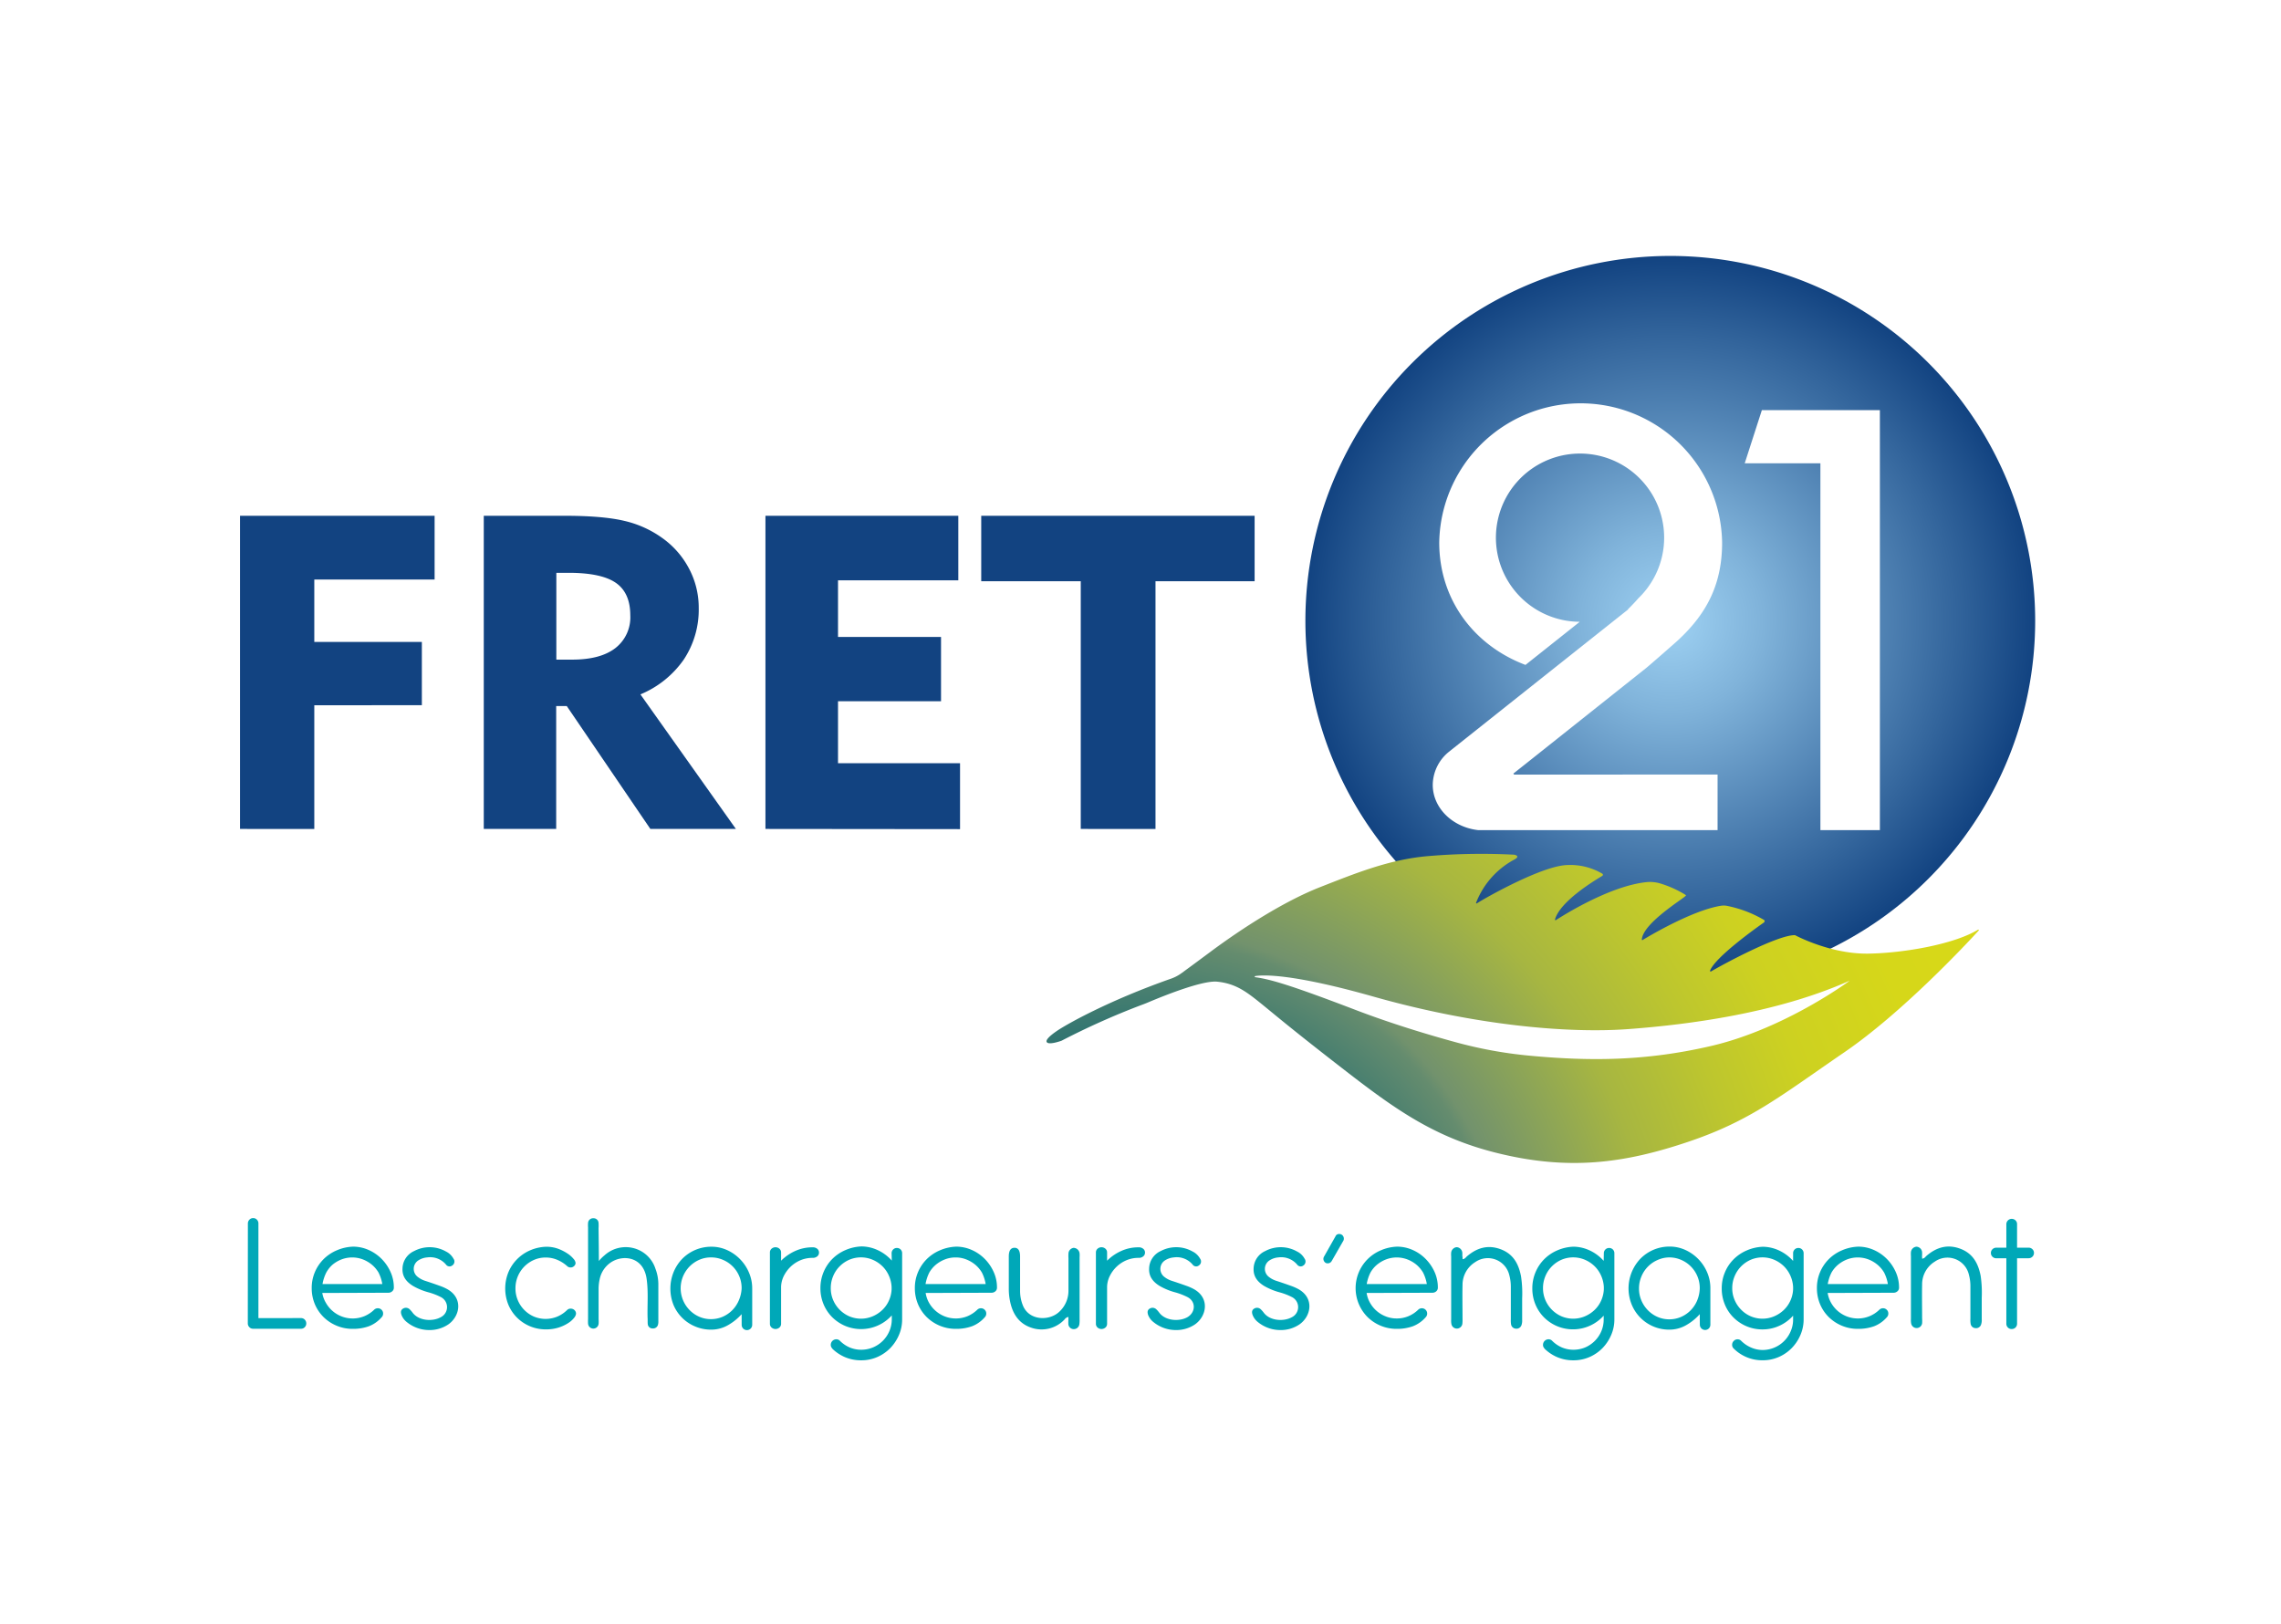 <?xml version="1.0" encoding="UTF-8"?>
<svg xmlns="http://www.w3.org/2000/svg" xmlns:xlink="http://www.w3.org/1999/xlink" viewBox="0 0 608.24 433">
  <defs>
    <style>.cls-1{fill:url(#Dégradé_sans_nom_59);}.cls-2{fill:#00a8b8;}.cls-3{fill:#124381;}.cls-4{fill:url(#Dégradé_sans_nom_61);}</style>
    <radialGradient id="Dégradé_sans_nom_59" cx="445.39" cy="165.55" r="97.3" gradientUnits="userSpaceOnUse">
      <stop offset="0" stop-color="#9fd2f3"></stop>
      <stop offset="0.25" stop-color="#80b3da"></stop>
      <stop offset="0.78" stop-color="#33659c"></stop>
      <stop offset="1" stop-color="#124381"></stop>
    </radialGradient>
    <radialGradient id="Dégradé_sans_nom_61" cx="302.48" cy="349.11" r="290.43" gradientUnits="userSpaceOnUse">
      <stop offset="0.02" stop-color="#024149"></stop>
      <stop offset="0.1" stop-color="#02424b"></stop>
      <stop offset="0.12" stop-color="#044852"></stop>
      <stop offset="0.14" stop-color="#06515d"></stop>
      <stop offset="0.16" stop-color="#095e6e"></stop>
      <stop offset="0.16" stop-color="#0a6374"></stop>
      <stop offset="0.2" stop-color="#156873"></stop>
      <stop offset="0.26" stop-color="#347671"></stop>
      <stop offset="0.34" stop-color="#658c6e"></stop>
      <stop offset="0.35" stop-color="#72926d"></stop>
      <stop offset="0.41" stop-color="#8aa359"></stop>
      <stop offset="0.48" stop-color="#a7b641"></stop>
      <stop offset="0.57" stop-color="#bdc62e"></stop>
      <stop offset="0.65" stop-color="#cdd121"></stop>
      <stop offset="0.76" stop-color="#d6d719"></stop>
      <stop offset="0.9" stop-color="#d9d917"></stop>
    </radialGradient>
  </defs>
  <g id="CMJN">
    <path class="cls-1" d="M445.39,68.25a97.3,97.3,0,1,0,97.3,97.3A97.3,97.3,0,0,0,445.39,68.25Zm-41.65,138.3H458v14.81h-63.9c-6.8-.8-12.05-5.9-12.05-12.07a11.5,11.5,0,0,1,4.49-8.95l.26-.21,26.43-21,20-15.88.06-.05.87-.68-.05-.06c.47-.45,1.12-1.11,1.95-2l.85-.95h0a22.43,22.43,0,1,0-15.66,6.3l-14.47,11.5c-13.52-5.09-23-17.17-23-32.65a37.72,37.72,0,0,1,75.43,0c0,10.66-3.72,18.61-11.69,26l0,0c-.38.38-7.61,6.72-8.65,7.55l-31,24.65-4.33,3.43Zm97.54,14.81H485.42V123.54H465.24l4.57-14.17h31.47Z"></path>
    <path class="cls-2" d="M66.1,326.25a1.42,1.42,0,0,1,.41-1,1.3,1.3,0,0,1,1-.42,1.32,1.32,0,0,1,1,.42,1.41,1.41,0,0,1,.4,1v25.24H80.27a1.32,1.32,0,0,1,1,.42,1.41,1.41,0,0,1,.4,1,1.37,1.37,0,0,1-.4,1,1.32,1.32,0,0,1-1,.42H67.49a1.3,1.3,0,0,1-1-.42,1.38,1.38,0,0,1-.41-1Z"></path>
    <path class="cls-2" d="M85.94,344.79a7.7,7.7,0,0,0,1,2.7,8.31,8.31,0,0,0,1.79,2.15,8.2,8.2,0,0,0,2.43,1.43,8.21,8.21,0,0,0,6-.09,8.43,8.43,0,0,0,2.59-1.7,1.41,1.41,0,0,1,2,0,1.34,1.34,0,0,1,.41,1,1.35,1.35,0,0,1-.41,1,8.55,8.55,0,0,1-3.37,2.38,12.33,12.33,0,0,1-4.33.7,10.83,10.83,0,0,1-4.24-.82,11,11,0,0,1-3.47-2.26,10.69,10.69,0,0,1-2.36-3.45,10.93,10.93,0,0,1-.86-4.35,10.7,10.7,0,0,1,.84-4.24,10.89,10.89,0,0,1,2.31-3.45,11.17,11.17,0,0,1,3.49-2.35,12,12,0,0,1,4.38-1,10.19,10.19,0,0,1,4.1.86,11.35,11.35,0,0,1,3.47,2.36,11.71,11.71,0,0,1,2.4,3.47,9.94,9.94,0,0,1,.91,4.24,1.24,1.24,0,0,1-.46,1,1.48,1.48,0,0,1-1,.36Zm16-2.38a10.47,10.47,0,0,0-1-3.06,8.09,8.09,0,0,0-1.79-2.11,8.69,8.69,0,0,0-2.4-1.4,8,8,0,0,0-5.67,0,8.69,8.69,0,0,0-2.4,1.4A7.83,7.83,0,0,0,87,339.35a11,11,0,0,0-1,3.06Z"></path>
    <path class="cls-2" d="M246.83,344.79a7.7,7.7,0,0,0,.95,2.7,8.3,8.3,0,0,0,4.22,3.58,8.23,8.23,0,0,0,6-.09,8.51,8.51,0,0,0,2.58-1.7,1.41,1.41,0,0,1,2,0,1.34,1.34,0,0,1,.41,1,1.35,1.35,0,0,1-.41,1,8.55,8.55,0,0,1-3.37,2.38,12.33,12.33,0,0,1-4.33.7,11,11,0,0,1-7.71-3.08,10.69,10.69,0,0,1-2.36-3.45,10.93,10.93,0,0,1-.86-4.35,10.7,10.7,0,0,1,.84-4.24,10.89,10.89,0,0,1,2.31-3.45,11.17,11.17,0,0,1,3.49-2.35,12,12,0,0,1,4.38-1,10.19,10.19,0,0,1,4.1.86,11.23,11.23,0,0,1,3.47,2.36,11.71,11.71,0,0,1,2.4,3.47,9.94,9.94,0,0,1,.91,4.24,1.26,1.26,0,0,1-.45,1,1.53,1.53,0,0,1-1,.36Zm16-2.38a10.47,10.47,0,0,0-1-3.06,8.09,8.09,0,0,0-1.79-2.11,8.69,8.69,0,0,0-2.4-1.4,7.65,7.65,0,0,0-2.83-.52,7.74,7.74,0,0,0-2.84.52,8.69,8.69,0,0,0-2.4,1.4,7.83,7.83,0,0,0-1.77,2.11,11,11,0,0,0-1,3.06Z"></path>
    <path class="cls-2" d="M364.42,344.79a7.51,7.51,0,0,0,.95,2.7,8.11,8.11,0,0,0,1.79,2.15,8.2,8.2,0,0,0,2.43,1.43,7.79,7.79,0,0,0,2.85.52,7.94,7.94,0,0,0,3.13-.61,8.27,8.27,0,0,0,2.58-1.7,1.39,1.39,0,0,1,1-.41,1.4,1.4,0,0,1,1.41,1.41,1.39,1.39,0,0,1-.41,1,8.66,8.66,0,0,1-3.38,2.38,12.29,12.29,0,0,1-4.33.7,10.9,10.9,0,0,1-4.24-.82,11.07,11.07,0,0,1-3.47-2.26,10.93,10.93,0,0,1-.06-15.49,11.06,11.06,0,0,1,3.49-2.35,11.88,11.88,0,0,1,4.37-1,10.19,10.19,0,0,1,4.1.86,11.12,11.12,0,0,1,3.47,2.36,11.93,11.93,0,0,1,2.41,3.47,10.08,10.08,0,0,1,.9,4.24,1.26,1.26,0,0,1-.45,1,1.51,1.51,0,0,1-.95.36Zm16.05-2.38a10.77,10.77,0,0,0-1-3.06,8.29,8.29,0,0,0-1.79-2.11,8.6,8.6,0,0,0-2.41-1.4,8,8,0,0,0-5.66,0,8.75,8.75,0,0,0-2.41,1.4,7.62,7.62,0,0,0-1.76,2.11,11.06,11.06,0,0,0-1,3.06Z"></path>
    <path class="cls-2" d="M487.36,344.79a7.7,7.7,0,0,0,.95,2.7,8.31,8.31,0,0,0,1.79,2.15,8.2,8.2,0,0,0,2.43,1.43,8.21,8.21,0,0,0,6-.09,8.43,8.43,0,0,0,2.59-1.7,1.41,1.41,0,0,1,2,0,1.34,1.34,0,0,1,.41,1,1.35,1.35,0,0,1-.41,1,8.55,8.55,0,0,1-3.37,2.38,12.33,12.33,0,0,1-4.33.7,10.83,10.83,0,0,1-4.24-.82,11,11,0,0,1-3.47-2.26,10.54,10.54,0,0,1-2.36-3.45,10.93,10.93,0,0,1-.86-4.35,10.7,10.7,0,0,1,.84-4.24,10.89,10.89,0,0,1,2.31-3.45,11.17,11.17,0,0,1,3.49-2.35,11.94,11.94,0,0,1,4.38-1,10.22,10.22,0,0,1,4.1.86,11.35,11.35,0,0,1,3.47,2.36,11.71,11.71,0,0,1,2.4,3.47,10.09,10.09,0,0,1,.91,4.24,1.24,1.24,0,0,1-.46,1,1.51,1.51,0,0,1-.95.36Zm16.05-2.38a10.47,10.47,0,0,0-1-3.06,8.09,8.09,0,0,0-1.79-2.11,8.69,8.69,0,0,0-2.4-1.4,8,8,0,0,0-5.67,0,8.69,8.69,0,0,0-2.4,1.4,7.83,7.83,0,0,0-1.77,2.11,11,11,0,0,0-1,3.06Z"></path>
    <path class="cls-2" d="M145.61,332.47a9.17,9.17,0,0,1,3.24.54,12.11,12.11,0,0,1,2.47,1.26,7.15,7.15,0,0,1,1.6,1.41,2,2,0,0,1,.56,1.08,1.11,1.11,0,0,1-.4.86,1.29,1.29,0,0,1-.9.37,1.35,1.35,0,0,1-1-.41,9.33,9.33,0,0,0-2.57-1.62,7.8,7.8,0,0,0-3.1-.62,7.65,7.65,0,0,0-3.13.64,8.23,8.23,0,0,0-4.93,7.58,8,8,0,0,0,.63,3.17,8.19,8.19,0,0,0,4.3,4.36,8.14,8.14,0,0,0,6.23,0,8.37,8.37,0,0,0,2.57-1.71,1.31,1.31,0,0,1,1-.41,1.45,1.45,0,0,1,1,.38,1.29,1.29,0,0,1,.42,1,2.18,2.18,0,0,1-.51,1.07,6.22,6.22,0,0,1-1.56,1.39A10.73,10.73,0,0,1,149,354a11,11,0,0,1-3.44.5,10.83,10.83,0,0,1-7.66-3.1,10.73,10.73,0,0,1-2.34-3.47,11.55,11.55,0,0,1,0-8.65,10.84,10.84,0,0,1,2.3-3.47,11.09,11.09,0,0,1,3.46-2.37A11.63,11.63,0,0,1,145.61,332.47Z"></path>
    <path class="cls-2" d="M197.76,350.44a14.31,14.31,0,0,1-3.59,2.91,8.93,8.93,0,0,1-4.54,1.22,10.77,10.77,0,0,1-4.22-.83A10.69,10.69,0,0,1,179.6,348a11.76,11.76,0,0,1,0-8.73,11.31,11.31,0,0,1,2.3-3.56,10.82,10.82,0,0,1,7.84-3.25,10,10,0,0,1,4.13.89,11.5,11.5,0,0,1,5.82,5.94,10.63,10.63,0,0,1,.89,4.31v9.68a1.41,1.41,0,0,1-.41,1,1.41,1.41,0,0,1-2,0,1.4,1.4,0,0,1-.4-1Zm0-6.88a8.16,8.16,0,0,0-5-7.61,7.87,7.87,0,0,0-3.16-.64,7.7,7.7,0,0,0-3.14.64,8.29,8.29,0,0,0-2.57,13.41,8.08,8.08,0,0,0,2.57,1.77,7.7,7.7,0,0,0,3.14.64,7.8,7.8,0,0,0,3.07-.62,8.19,8.19,0,0,0,2.55-1.72,8.36,8.36,0,0,0,1.76-2.59A9.17,9.17,0,0,0,197.76,343.56Z"></path>
    <path class="cls-2" d="M453.25,350.44a14.26,14.26,0,0,1-3.58,2.91,8.93,8.93,0,0,1-4.54,1.22,10.76,10.76,0,0,1-10-6.61,11.48,11.48,0,0,1,2.28-12.29,10.82,10.82,0,0,1,7.84-3.25,10,10,0,0,1,4.13.89,11.5,11.5,0,0,1,5.82,5.94,10.62,10.62,0,0,1,.88,4.31v9.68a1.4,1.4,0,0,1-.4,1,1.41,1.41,0,0,1-2,0,1.41,1.41,0,0,1-.41-1Zm0-6.88a8.18,8.18,0,0,0-5-7.61,7.9,7.9,0,0,0-3.16-.64A7.7,7.7,0,0,0,442,336a8.15,8.15,0,0,0-4.31,4.4,8.11,8.11,0,0,0-.64,3.21,8,8,0,0,0,.64,3.19,8.29,8.29,0,0,0,1.74,2.61,8.08,8.08,0,0,0,2.57,1.77,7.7,7.7,0,0,0,3.14.64,7.8,7.8,0,0,0,3.07-.62,8.19,8.19,0,0,0,2.55-1.72,8.36,8.36,0,0,0,1.76-2.59A9.16,9.16,0,0,0,453.25,343.56Z"></path>
    <path class="cls-2" d="M205.3,334a1.3,1.3,0,0,1,.43-1,1.6,1.6,0,0,1,2.12,0,1.3,1.3,0,0,1,.43,1v2.19a12.72,12.72,0,0,1,3.71-2.57,11.07,11.07,0,0,1,4.72-1,1.8,1.8,0,0,1,1.23.4,1.28,1.28,0,0,1,.45,1,1.26,1.26,0,0,1-.45,1,1.81,1.81,0,0,1-1.23.41,8.23,8.23,0,0,0-3.23.62,8.77,8.77,0,0,0-2.62,1.7,9.17,9.17,0,0,0-1.83,2.46,7,7,0,0,0-.75,2.91V353a1.3,1.3,0,0,1-.43,1,1.6,1.6,0,0,1-2.12,0,1.3,1.3,0,0,1-.43-1Z"></path>
    <path class="cls-2" d="M292.23,334a1.3,1.3,0,0,1,.43-1,1.6,1.6,0,0,1,2.12,0,1.3,1.3,0,0,1,.43,1v2.19a12.59,12.59,0,0,1,3.71-2.57,11,11,0,0,1,4.72-1,1.76,1.76,0,0,1,1.22.4,1.26,1.26,0,0,1,.46,1,1.24,1.24,0,0,1-.46,1,1.76,1.76,0,0,1-1.22.41,8.19,8.19,0,0,0-3.23.62,8.64,8.64,0,0,0-2.62,1.7,8.77,8.77,0,0,0-1.83,2.46,6.83,6.83,0,0,0-.75,2.91V353a1.3,1.3,0,0,1-.43,1,1.6,1.6,0,0,1-2.12,0,1.3,1.3,0,0,1-.43-1Z"></path>
    <path class="cls-2" d="M237.75,334.2a1.4,1.4,0,0,1,.41-1,1.35,1.35,0,0,1,1-.41,1.38,1.38,0,0,1,1.4,1.42v17.6a10.36,10.36,0,0,1-.86,4.21,11.57,11.57,0,0,1-2.32,3.49,11,11,0,0,1-3.46,2.37,10.63,10.63,0,0,1-4.3.87,10.9,10.9,0,0,1-4.24-.82,11.1,11.1,0,0,1-3.44-2.28l0-.05a1.32,1.32,0,0,1-.41-1,1.49,1.49,0,0,1,1.45-1.46,1.31,1.31,0,0,1,.95.37,8.41,8.41,0,0,0,2.57,1.78,7.86,7.86,0,0,0,3.16.64,8.09,8.09,0,0,0,3.17-.64,8.17,8.17,0,0,0,4.34-4.36,8,8,0,0,0,.63-3.16v-1a11,11,0,0,1-12.36,2.83,11.08,11.08,0,0,1-3.46-2.28,10.65,10.65,0,0,1-2.35-3.47,11,11,0,0,1-.86-4.37,11,11,0,0,1,3.14-7.73,11.18,11.18,0,0,1,3.48-2.37,11.88,11.88,0,0,1,4.37-1,10.48,10.48,0,0,1,4.42,1.05,11.42,11.42,0,0,1,3.62,2.73Zm0,9a8.4,8.4,0,0,0-.75-3.08,8.07,8.07,0,0,0-1.76-2.51,8.44,8.44,0,0,0-2.55-1.68,8,8,0,0,0-6.22,0,8.17,8.17,0,0,0-2.57,1.76,8,8,0,0,0-1.74,2.62,8.14,8.14,0,0,0-.63,3.19,8,8,0,0,0,.63,3.17,8.28,8.28,0,0,0,4.31,4.35,8,8,0,0,0,6.22,0,8.57,8.57,0,0,0,2.55-1.66,7.86,7.86,0,0,0,1.76-2.46,8.2,8.2,0,0,0,.75-3.06Z"></path>
    <path class="cls-2" d="M427.67,334.2a1.4,1.4,0,0,1,.41-1,1.35,1.35,0,0,1,1-.41,1.38,1.38,0,0,1,1.4,1.42v17.6a10.36,10.36,0,0,1-.86,4.21,11.57,11.57,0,0,1-2.32,3.49,11,11,0,0,1-3.46,2.37,10.61,10.61,0,0,1-4.29.87,10.91,10.91,0,0,1-4.25-.82,11.1,11.1,0,0,1-3.44-2.28l0-.05a1.32,1.32,0,0,1-.41-1,1.49,1.49,0,0,1,1.45-1.46,1.31,1.31,0,0,1,.95.37,8.41,8.41,0,0,0,2.57,1.78,7.87,7.87,0,0,0,3.17.64,8.07,8.07,0,0,0,3.16-.64A8.17,8.17,0,0,0,427,355a8,8,0,0,0,.63-3.16v-1a11,11,0,0,1-12.36,2.83,11.08,11.08,0,0,1-3.46-2.28,10.65,10.65,0,0,1-2.35-3.47,11,11,0,0,1-.86-4.37,11,11,0,0,1,3.14-7.73,11.18,11.18,0,0,1,3.48-2.37,11.93,11.93,0,0,1,4.37-1,10.48,10.48,0,0,1,4.42,1.05,11.42,11.42,0,0,1,3.62,2.73Zm0,9a8.4,8.4,0,0,0-.75-3.08,8.07,8.07,0,0,0-1.76-2.51,8.44,8.44,0,0,0-2.55-1.68,8,8,0,0,0-6.22,0,8.17,8.17,0,0,0-2.57,1.76,8,8,0,0,0-1.74,2.62,8.14,8.14,0,0,0-.63,3.19,8,8,0,0,0,.63,3.17,8.28,8.28,0,0,0,4.31,4.35,8,8,0,0,0,6.22,0,8.57,8.57,0,0,0,2.55-1.66,7.86,7.86,0,0,0,1.76-2.46,8.2,8.2,0,0,0,.75-3.06Z"></path>
    <path class="cls-2" d="M478.14,334.2a1.39,1.39,0,0,1,.4-1,1.37,1.37,0,0,1,1-.41,1.35,1.35,0,0,1,1,.41,1.4,1.4,0,0,1,.41,1v17.6a10.53,10.53,0,0,1-.86,4.21,11.41,11.41,0,0,1-2.33,3.49,10.94,10.94,0,0,1-3.45,2.37,10.63,10.63,0,0,1-4.3.87,10.73,10.73,0,0,1-7.68-3.1l-.05-.05a1.31,1.31,0,0,1-.4-1,1.39,1.39,0,0,1,.43-1,1.36,1.36,0,0,1,1-.44,1.3,1.3,0,0,1,.95.37,8.45,8.45,0,0,0,2.58,1.78A7.83,7.83,0,0,0,470,360a8.15,8.15,0,0,0,7.5-5,7.8,7.8,0,0,0,.64-3.16v-1a10.85,10.85,0,0,1-3.6,2.67,10.64,10.64,0,0,1-4.54,1,10.8,10.8,0,0,1-4.22-.82,11,11,0,0,1-3.46-2.28,10.49,10.49,0,0,1-2.35-3.47,11,11,0,0,1-.86-4.37,10.79,10.79,0,0,1,.84-4.26,10.68,10.68,0,0,1,2.3-3.47,11.18,11.18,0,0,1,3.48-2.37,11.88,11.88,0,0,1,4.36-1,10.49,10.49,0,0,1,4.43,1.05,11.53,11.53,0,0,1,3.62,2.73Zm0,9a8.4,8.4,0,0,0-.75-3.08,8.24,8.24,0,0,0-1.76-2.51,8.44,8.44,0,0,0-2.55-1.68,8,8,0,0,0-6.22,0,8.2,8.2,0,0,0-4.31,4.38,8,8,0,0,0-.64,3.19,7.88,7.88,0,0,0,.64,3.17,8.2,8.2,0,0,0,1.74,2.59,8.06,8.06,0,0,0,2.57,1.76,8,8,0,0,0,6.22,0,8.57,8.57,0,0,0,2.55-1.66,8,8,0,0,0,1.76-2.46,8.2,8.2,0,0,0,.75-3.06Z"></path>
    <path class="cls-2" d="M356.12,329.68a1,1,0,0,1,1-.61,1.16,1.16,0,0,1,.88.36,1.25,1.25,0,0,1,.34.9,1.08,1.08,0,0,1-.11.5l-3.13,5.45a1.2,1.2,0,0,1-1.06.61,1,1,0,0,1-.84-.38,1.24,1.24,0,0,1-.31-.8,1.17,1.17,0,0,1,.15-.58Z"></path>
    <path class="cls-2" d="M535,326.44a1.44,1.44,0,0,1,2.45-1,1.34,1.34,0,0,1,.41,1v6.27h3.09a1.42,1.42,0,0,1,1,.41,1.34,1.34,0,0,1,.42,1,1.37,1.37,0,0,1-.42,1,1.42,1.42,0,0,1-1,.41h-3.09V353a1.4,1.4,0,0,1-1.41,1.41A1.4,1.4,0,0,1,535,353V335.54H532.3a1.43,1.43,0,0,1-1-.41,1.37,1.37,0,0,1-.42-1,1.34,1.34,0,0,1,.42-1,1.38,1.38,0,0,1,1-.41H535Z"></path>
    <path class="cls-3" d="M64,221.05V137.54h51.89v17H83.81v16.64h28.68v16.88H83.81v33Z"></path>
    <path class="cls-3" d="M129,221.05V137.54h21.48q10.31,0,16,1.36a28.06,28.06,0,0,1,10.05,4.52,23.26,23.26,0,0,1,7.23,8.26,22.19,22.19,0,0,1,2.56,10.4,24.11,24.11,0,0,1-4,13.82,26.43,26.43,0,0,1-11.55,9.27l25.46,35.88H173.42l-22.29-32.77h-2.82v32.77Zm22.63-68.3h-3.28V175.9h4.2q7.55,0,11.52-3.06a10.37,10.37,0,0,0,4-8.75q0-6-3.86-8.67T151.59,152.75Z"></path>
    <path class="cls-3" d="M204.11,221.05V137.54h51.43v17.22H223.46v15.09h27.47V187H223.46v16.53H256v17.57Z"></path>
    <path class="cls-3" d="M288.19,221.05V155H261.65V137.54h72.9V155H308.12v66.06Z"></path>
    <path class="cls-2" d="M313.46,354.68a9.47,9.47,0,0,1-6-2.22,4.42,4.42,0,0,1-1.31-1.81c-.21-.63-.25-1.3.43-1.69a1.44,1.44,0,0,1,1.77.2,6.88,6.88,0,0,1,.79.91c1.69,2.22,5.38,2.36,7.45,1.2,2.24-1.26,2.4-4.22,0-5.41a18.11,18.11,0,0,0-3.06-1.19,17.13,17.13,0,0,1-4.32-1.76c-1.72-1.06-2.9-2.48-2.79-4.65a5.24,5.24,0,0,1,3.1-4.65,8.86,8.86,0,0,1,8.48.12,4.57,4.57,0,0,1,2,1.9,1.26,1.26,0,0,1-.32,1.83,1.16,1.16,0,0,1-1.68-.26,5.54,5.54,0,0,0-5-1.89,5.13,5.13,0,0,0-2.28.75,2.69,2.69,0,0,0-.26,4.43,6.33,6.33,0,0,0,2.14,1.11c1.26.41,2.52.84,3.77,1.29a13.33,13.33,0,0,1,1.9.83c4.41,2.38,3.53,7.3.31,9.5A8.93,8.93,0,0,1,313.46,354.68Z"></path>
    <path class="cls-2" d="M341.31,354.68a9.49,9.49,0,0,1-6-2.22,4.49,4.49,0,0,1-1.3-1.81c-.22-.63-.26-1.3.43-1.69a1.43,1.43,0,0,1,1.76.2,7,7,0,0,1,.8.91c1.68,2.22,5.38,2.36,7.45,1.2a3,3,0,0,0,0-5.41,17.48,17.48,0,0,0-3.06-1.19,17.29,17.29,0,0,1-4.32-1.76c-1.71-1.06-2.89-2.48-2.79-4.65a5.25,5.25,0,0,1,3.11-4.65,8.84,8.84,0,0,1,8.47.12,4.52,4.52,0,0,1,2,1.9,1.26,1.26,0,0,1-.31,1.83,1.16,1.16,0,0,1-1.68-.26,5.56,5.56,0,0,0-5-1.89,5.05,5.05,0,0,0-2.28.75,2.69,2.69,0,0,0-.26,4.43,6.33,6.33,0,0,0,2.14,1.11c1.26.41,2.52.84,3.76,1.29a13.45,13.45,0,0,1,1.91.83c4.41,2.38,3.53,7.3.3,9.5A8.9,8.9,0,0,1,341.31,354.68Z"></path>
    <path class="cls-2" d="M114.36,354.68a9.49,9.49,0,0,1-6-2.22,4.4,4.4,0,0,1-1.3-1.81c-.22-.63-.26-1.3.42-1.69a1.44,1.44,0,0,1,1.77.2,6.88,6.88,0,0,1,.79.91c1.69,2.22,5.39,2.36,7.46,1.2a3,3,0,0,0,0-5.41,17.48,17.48,0,0,0-3.06-1.19,17.29,17.29,0,0,1-4.32-1.76c-1.72-1.06-2.9-2.48-2.79-4.65a5.23,5.23,0,0,1,3.11-4.65,8.84,8.84,0,0,1,8.47.12,4.57,4.57,0,0,1,2,1.9,1.26,1.26,0,0,1-.31,1.83,1.17,1.17,0,0,1-1.69-.26,5.53,5.53,0,0,0-5-1.89,5.13,5.13,0,0,0-2.29.75,2.69,2.69,0,0,0-.25,4.43,6.33,6.33,0,0,0,2.14,1.11c1.26.41,2.52.84,3.76,1.29a12.85,12.85,0,0,1,1.9.83c4.41,2.38,3.54,7.3.31,9.5A8.92,8.92,0,0,1,114.36,354.68Z"></path>
    <path class="cls-2" d="M512.55,335.65c.65-.08.84-.47,1.13-.73,2.64-2.29,5.59-3.2,9-1.94s4.82,3.93,5.47,7.23a31.25,31.25,0,0,1,.29,5.88v5.71a3.54,3.54,0,0,1-.16,1.37,1.38,1.38,0,0,1-1.48,1,1.35,1.35,0,0,1-1.32-1.16,7,7,0,0,1-.06-1.38c0-2.83,0-5.66,0-8.49a11.83,11.83,0,0,0-.41-3.25,5.87,5.87,0,0,0-9.08-3.46,7.1,7.1,0,0,0-3.39,6.1c-.06,3,0,6,0,9a9.05,9.05,0,0,1,0,1.38,1.48,1.48,0,0,1-2.92,0,5.43,5.43,0,0,1-.06-1.21c0-5.6,0-11.21,0-16.81a6,6,0,0,1,0-1,1.62,1.62,0,0,1,1.49-1.44,1.59,1.59,0,0,1,1.48,1.44,6.13,6.13,0,0,1,0,.86C512.51,335,512.53,335.28,512.55,335.65Z"></path>
    <path class="cls-2" d="M390,335.79c.65-.08.84-.47,1.13-.73,2.64-2.29,5.59-3.2,9-1.94s4.82,3.93,5.46,7.23a30.33,30.33,0,0,1,.3,5.87v5.72a3.56,3.56,0,0,1-.16,1.37,1.39,1.39,0,0,1-1.48,1,1.36,1.36,0,0,1-1.32-1.16,7.06,7.06,0,0,1-.06-1.38c0-2.83,0-5.66,0-8.49a12,12,0,0,0-.41-3.26,5.88,5.88,0,0,0-9.08-3.46,7.13,7.13,0,0,0-3.39,6.11c-.07,3,0,6,0,9a9.05,9.05,0,0,1-.05,1.38,1.48,1.48,0,0,1-2.92,0,5.43,5.43,0,0,1-.06-1.21c0-5.61,0-11.21,0-16.81a6,6,0,0,1,0-1,1.63,1.63,0,0,1,1.49-1.45,1.61,1.61,0,0,1,1.48,1.45,6.13,6.13,0,0,1,0,.86C390,335.14,390,335.42,390,335.79Z"></path>
    <path class="cls-2" d="M284.9,351.19a1.49,1.49,0,0,0-1,.63,8.38,8.38,0,0,1-8.91,2.23c-3.35-1.12-5-3.77-5.66-7.08a15.86,15.86,0,0,1-.33-3.44c0-2.83,0-5.66,0-8.49,0-1.53.52-2.29,1.51-2.3s1.5.76,1.5,2.3c0,3.06,0,6.12,0,9.18a10.33,10.33,0,0,0,.74,3.88c1.63,4.12,7.09,4.24,9.76,1.66a7.59,7.59,0,0,0,2.4-5.57c0-2.89,0-5.77,0-8.66a9.77,9.77,0,0,1,0-1.21,1.59,1.59,0,0,1,1.36-1.56,1.65,1.65,0,0,1,1.61,1.5,6,6,0,0,1,0,1v16.63a7,7,0,0,1-.06,1.21,1.48,1.48,0,0,1-1.55,1.33,1.43,1.43,0,0,1-1.39-1.48C284.86,352.43,284.9,351.85,284.9,351.19Z"></path>
    <path class="cls-2" d="M159.69,336.27a10.52,10.52,0,0,1,1.5-1.51,8.41,8.41,0,0,1,9.85-1.07,8.3,8.3,0,0,1,3.73,4.62,11.71,11.71,0,0,1,.78,4.06q0,5,0,9.88a3.5,3.5,0,0,1-.09,1,1.34,1.34,0,0,1-1.43,1,1.25,1.25,0,0,1-1.3-1.15c-.06-.58,0-1.16-.05-1.73-.09-3.47.24-6.94-.26-10.39-.86-6-6.53-6.54-9.74-4.19a7.09,7.09,0,0,0-2.76,4.27,12,12,0,0,0-.3,2.75c0,2.65,0,5.31,0,8a8.07,8.07,0,0,1,0,1.21,1.41,1.41,0,0,1-2.81-.05,9.78,9.78,0,0,1,0-1.21V327.33a8.16,8.16,0,0,1,0-1.21,1.33,1.33,0,0,1,1.41-1.25,1.31,1.31,0,0,1,1.39,1.26,10.71,10.71,0,0,1,0,1.39C159.64,330.33,159.69,333.28,159.69,336.27Z"></path>
    <path class="cls-4" d="M527.46,247.91c-6.26,3.83-19.5,6.22-29.18,6.39-10.21.18-19.64-4.93-19.64-4.93-4.75-.06-19.8,8.13-22.38,9.68a.18.18,0,0,1-.26-.22c1.37-3.57,12-11.18,14.32-12.81.24-.16.31-.55.07-.7a31.69,31.69,0,0,0-10.05-3.79,4.76,4.76,0,0,0-1.41,0c-7.65,1.21-19.23,8.11-20.92,9.14a.13.13,0,0,1-.21-.11c.3-4.53,11.61-11.18,11.77-11.77,0-.11-.54-.42-.54-.42a28.44,28.44,0,0,0-6.15-2.73,9.53,9.53,0,0,0-3.86-.4c-9.66,1-21.94,8.71-24.13,10.12a.16.16,0,0,1-.24-.18c1.41-4.85,10.27-10.19,12.59-11.61a.34.34,0,0,0,0-.6,16.7,16.7,0,0,0-9.33-2.29c-6.6.15-21.79,8.71-24.1,10.22a.14.14,0,0,1-.2-.17,22.13,22.13,0,0,1,10.15-11.49c1.9-1,0-1.32,0-1.32a168.25,168.25,0,0,0-22.8.36c-10.33.84-19.46,4.57-28.95,8.29s-20.72,10.9-29.31,17.3c-4.21,3.13-6.49,4.8-7.7,5.68a10.68,10.68,0,0,1-2.72,1.42c-16.72,5.87-27.85,12.17-30.42,13.92s-3.37,2.88-2.41,3.24,3.61-.6,3.61-.6A201.08,201.08,0,0,1,304.37,268c.69-.25,1.35-.51,2-.79,3.43-1.45,14.18-5.83,18.19-5.43,4.67.47,7.45,2.41,11.19,5.41s7.43,6.25,21.36,17.06,24.51,18.74,41.45,23.06c19.65,5,34.59,2.88,51.41-2.76s24.74-12.25,41.92-24c15.14-10.37,32-28.3,35.74-32.41A.15.15,0,0,0,527.46,247.91Zm-34.41,13.75c-2.37,1.71-18.63,13.11-37,17.32-16.83,3.87-31.46,4.12-48.53,2.5a114.66,114.66,0,0,1-19.37-3.56c-7-1.91-16.86-4.85-26.64-8.59-17-6.5-22.59-8.17-26.82-8.75a.15.15,0,0,1,0-.29c2.27-.37,10-.63,31.58,5.48,27.15,7.69,51.88,9.85,68,8.65s39.6-4.28,58.76-12.82C493.06,261.58,493.09,261.63,493.05,261.66Z"></path>
  </g>
</svg>
